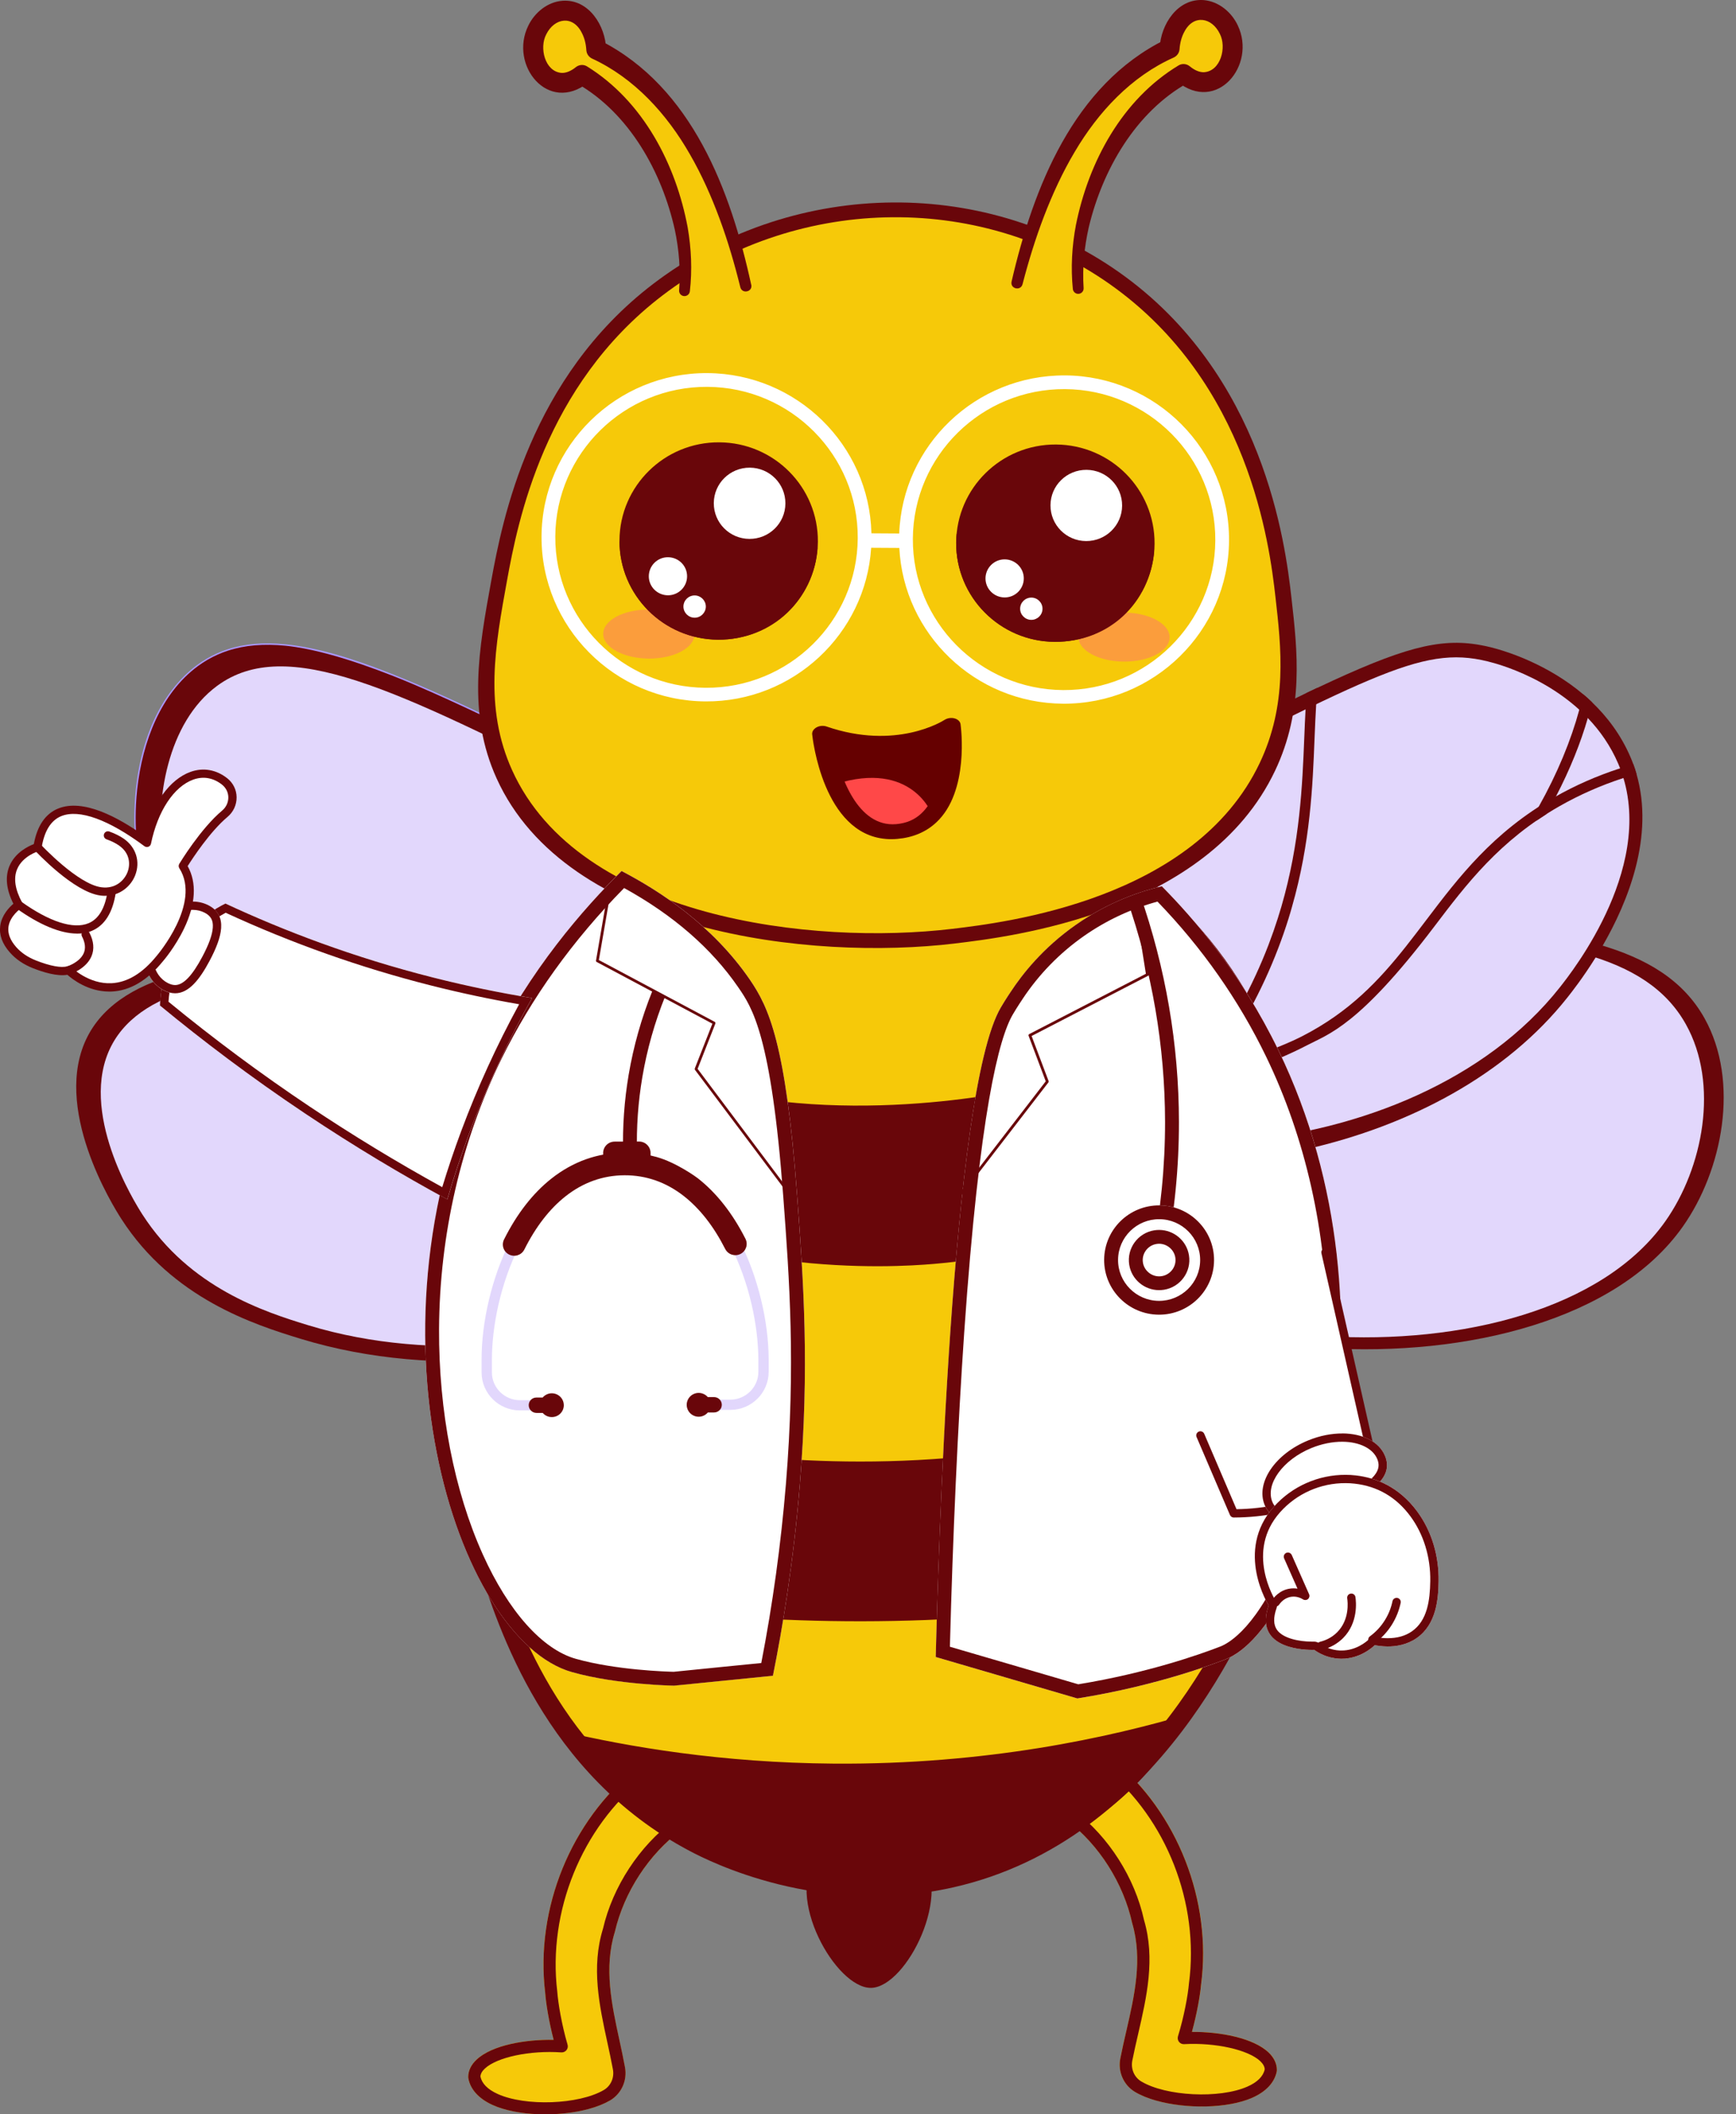 <svg width="69" height="84" viewBox="0 0 69 84" fill="none" xmlns="http://www.w3.org/2000/svg">
<rect x="0" y="0" width="69" height="84" fill="#808080" stroke="none"/>
<g clip-path="url(#clip0_480_7614)">
<path d="M27.716 71.664C27.674 72.08 27.453 72.44 27.077 72.706C25.792 73.656 24.804 75.169 24.437 76.752C23.995 78.181 24.311 79.638 24.615 81.046C24.694 81.401 24.773 81.77 24.839 82.131C24.935 82.655 24.697 83.184 24.246 83.447C24.008 83.585 23.717 83.7 23.396 83.785C22.195 84.111 20.549 84.07 19.572 83.624C19.024 83.374 18.693 83.007 18.614 82.562C18.612 82.548 18.61 82.533 18.61 82.52C18.61 82.266 18.724 82.027 18.943 81.823C19.567 81.243 20.902 81.017 22.006 81.04C21.815 80.311 21.699 79.579 21.668 79.166C21.268 75.829 22.694 72.326 25.301 70.249C25.305 70.247 25.307 70.245 25.312 70.241C26.116 69.669 26.981 69.992 27.42 70.603C27.649 70.922 27.755 71.299 27.719 71.661L27.716 71.664Z" fill="#F6C909"/>
<path d="M23.396 83.788C22.195 84.112 20.549 84.072 19.572 83.625C19.025 83.374 18.693 83.007 18.614 82.562C18.612 82.549 18.61 82.535 18.61 82.521C18.61 82.269 18.725 82.028 18.944 81.825C19.568 81.243 20.902 81.02 22.006 81.041C21.815 80.312 21.699 79.582 21.669 79.166C21.269 75.829 22.694 72.326 25.301 70.251C25.305 70.249 25.308 70.246 25.312 70.243C26.116 69.672 26.981 69.994 27.42 70.606C27.649 70.925 27.755 71.302 27.718 71.664C27.675 72.079 27.454 72.44 27.078 72.706C25.794 73.656 24.805 75.168 24.438 76.751C23.996 78.18 24.312 79.637 24.618 81.045C24.695 81.401 24.775 81.769 24.841 82.13C24.938 82.654 24.699 83.183 24.248 83.448C24.011 83.585 23.721 83.7 23.399 83.787L23.396 83.788ZM19.095 82.5C19.154 82.777 19.382 83.009 19.774 83.188C20.876 83.692 23.008 83.615 24 83.034C24.277 82.871 24.422 82.545 24.362 82.218C24.297 81.864 24.217 81.499 24.141 81.148C23.822 79.679 23.492 78.16 23.967 76.626C24.355 74.952 25.412 73.336 26.79 72.317C27.368 71.907 27.322 71.304 27.022 70.887C26.724 70.471 26.166 70.231 25.596 70.633C23.12 72.608 21.768 75.938 22.149 79.123C22.184 79.586 22.325 80.435 22.558 81.231C22.581 81.307 22.565 81.389 22.515 81.45C22.465 81.512 22.389 81.544 22.31 81.539C21.063 81.453 19.757 81.729 19.274 82.179C19.159 82.285 19.1 82.391 19.095 82.503V82.5Z" fill="#69060A"/>
<path d="M41.787 71.274C41.825 71.69 42.041 72.052 42.413 72.325C43.686 73.291 44.655 74.817 45.001 76.404C45.424 77.838 45.089 79.292 44.767 80.696C44.685 81.049 44.6 81.417 44.529 81.778C44.425 82.301 44.657 82.834 45.104 83.102C45.34 83.244 45.629 83.361 45.95 83.451C47.148 83.791 48.792 83.773 49.776 83.338C50.326 83.096 50.662 82.732 50.747 82.289C50.75 82.275 50.751 82.26 50.752 82.247C50.756 81.995 50.645 81.752 50.429 81.546C49.812 80.958 48.48 80.715 47.376 80.724C47.576 79.998 47.702 79.269 47.74 78.854C48.182 75.522 46.802 72.002 44.223 69.892C44.219 69.889 44.216 69.887 44.211 69.883C43.415 69.302 42.547 69.612 42.099 70.218C41.866 70.535 41.756 70.909 41.788 71.273L41.787 71.274Z" fill="#F6C909"/>
<path d="M45.95 83.453C47.148 83.793 48.794 83.773 49.775 83.34C50.326 83.096 50.662 82.732 50.747 82.289C50.749 82.275 50.751 82.262 50.751 82.248C50.754 81.996 50.642 81.754 50.427 81.548C49.81 80.959 48.479 80.718 47.375 80.725C47.575 79.999 47.701 79.27 47.737 78.855C48.179 75.525 46.8 72.003 44.221 69.894C44.218 69.892 44.214 69.888 44.21 69.887C43.413 69.306 42.544 69.616 42.098 70.222C41.866 70.538 41.755 70.913 41.787 71.277C41.825 71.693 42.041 72.055 42.413 72.327C43.685 73.293 44.653 74.818 45.001 76.405C45.424 77.841 45.089 79.293 44.766 80.697C44.683 81.052 44.6 81.418 44.529 81.78C44.425 82.303 44.657 82.834 45.105 83.105C45.34 83.246 45.629 83.363 45.95 83.454V83.453ZM50.267 82.219C50.205 82.496 49.974 82.725 49.579 82.899C48.471 83.388 46.341 83.284 45.356 82.69C45.082 82.525 44.941 82.195 45.004 81.869C45.074 81.515 45.158 81.153 45.239 80.801C45.576 79.337 45.926 77.822 45.471 76.282C45.105 74.603 44.069 72.973 42.704 71.937C42.132 71.52 42.184 70.918 42.49 70.503C42.794 70.091 43.355 69.858 43.92 70.267C46.369 72.272 47.679 75.62 47.257 78.799C47.217 79.263 47.064 80.11 46.82 80.902C46.798 80.978 46.813 81.058 46.861 81.12C46.91 81.183 46.986 81.217 47.065 81.212C48.313 81.143 49.615 81.435 50.094 81.89C50.206 81.998 50.264 82.105 50.269 82.216L50.267 82.219Z" fill="#69060A"/>
<path d="M41.944 38.793C45.14 35.3 50.366 35.831 56.661 36.47C61.965 37.009 66.052 37.423 67.748 40.453C69.156 42.971 68.468 46.492 66.883 48.735C61.642 56.151 43.046 54.585 39.961 47.498C38.722 44.652 39.991 40.929 41.946 38.792L41.944 38.793Z" fill="#69060A"/>
<path d="M42.593 39.118C45.616 35.814 50.561 36.317 56.516 36.922C61.534 37.431 65.401 37.824 67.006 40.691C68.34 43.072 67.688 46.404 66.189 48.524C61.229 55.54 43.636 54.057 40.715 47.354C39.543 44.662 40.744 41.139 42.593 39.118Z" fill="#E2D7FC"/>
<path d="M63.701 37.57C63.607 37.733 63.514 37.889 63.422 38.037C62.915 38.85 62.465 39.419 62.312 39.613C57.399 45.838 46.921 47.599 40.256 45.291C39.987 45.198 39.724 45.098 39.468 44.992C37.962 44.367 36.693 43.512 35.785 42.437C35.42 42.004 34.084 40.419 34.306 38.514C34.592 36.059 37.263 34.827 43.609 31.668C46.464 30.246 48.705 29.111 50.51 28.223C50.66 28.149 50.806 28.076 50.948 28.007C51.294 27.838 51.622 27.678 51.935 27.527C52.081 27.459 52.224 27.391 52.364 27.325C55.693 25.755 57.204 25.328 58.836 25.627C58.971 25.65 59.107 25.68 59.246 25.714C59.332 25.735 59.42 25.759 59.507 25.784C59.937 25.908 61.513 26.392 62.92 27.578C63.04 27.678 63.16 27.784 63.275 27.897C63.878 28.474 64.424 29.19 64.805 30.077C64.846 30.172 64.885 30.269 64.92 30.366C64.967 30.494 65.01 30.623 65.046 30.752C65.758 33.228 64.711 35.82 63.702 37.57H63.701Z" fill="#69060A"/>
<path d="M35.914 38.201C36.181 35.913 38.67 34.767 44.581 31.824C54.922 26.675 56.609 25.553 59.387 26.345C59.997 26.519 63.093 27.478 64.32 30.343C65.981 34.216 62.468 38.629 61.999 39.225C56.151 46.634 41.843 47.254 37.292 41.854C36.952 41.451 35.707 39.974 35.914 38.201Z" fill="#E2D7FC"/>
<path d="M34.709 45.399C30.331 42.348 28.141 40.823 23.634 39.804C20.521 39.1 6.22 35.867 3.483 41.171C2.031 43.987 4.501 47.928 4.826 48.431C6.858 51.586 10.09 52.622 11.972 53.196C22.879 56.517 36.257 49.758 35.86 46.673C35.797 46.19 35.409 45.887 34.711 45.401L34.709 45.399Z" fill="#69060A"/>
<path d="M33.253 45.456C29.21 42.64 27.189 41.232 23.027 40.292C20.153 39.642 6.949 36.658 4.424 41.553C3.082 44.154 5.364 47.791 5.663 48.254C7.539 51.166 10.524 52.124 12.26 52.653C22.328 55.72 34.679 49.48 34.313 46.633C34.256 46.187 33.898 45.906 33.252 45.456H33.253Z" fill="#E2D7FC"/>
<path d="M24.221 44.936C22.776 44.928 21.302 44.816 19.864 44.6C16.576 44.104 11.964 42.84 8.664 39.633C8.509 39.483 8.357 39.331 8.209 39.179C8.006 38.969 7.826 38.772 7.658 38.577C6.441 37.155 5.695 35.595 5.443 33.941C5.348 33.32 5.317 32.634 5.352 31.956C5.362 31.753 5.378 31.547 5.4 31.343C5.726 28.378 7.061 26.987 7.83 26.422C8.083 26.236 8.352 26.081 8.626 25.958C8.768 25.894 8.901 25.843 9.035 25.8C9.712 25.576 10.471 25.511 11.353 25.598C11.489 25.611 11.629 25.629 11.766 25.65C13.465 25.901 15.611 26.68 18.941 28.256C19.059 28.312 19.177 28.368 19.297 28.425L19.389 28.469C20.79 29.139 22.351 29.922 24.003 30.75L24.294 30.896C29.279 33.396 33.584 35.556 35.029 39.743C35.269 40.437 35.314 40.853 35.195 41.278C34.933 42.218 33.901 43.061 32.21 43.714C31.897 43.836 31.551 43.954 31.178 44.065C29.185 44.656 26.747 44.951 24.221 44.935V44.936ZM10.672 25.671C10.083 25.667 9.554 25.744 9.067 25.904C8.937 25.945 8.807 25.996 8.67 26.057C8.403 26.176 8.142 26.328 7.895 26.509C7.141 27.063 5.831 28.43 5.51 31.353C5.488 31.555 5.472 31.758 5.462 31.958C5.427 32.63 5.458 33.309 5.551 33.923C5.801 35.556 6.538 37.097 7.742 38.504C7.907 38.697 8.086 38.892 8.288 39.101C8.434 39.252 8.586 39.404 8.74 39.553C10.55 41.313 13.952 43.596 19.881 44.489C23.816 45.082 28.027 44.884 31.146 43.959C31.515 43.85 31.858 43.732 32.169 43.611C33.826 42.971 34.835 42.153 35.088 41.248C35.2 40.848 35.155 40.45 34.924 39.778C33.494 35.633 29.208 33.483 24.244 30.993L23.953 30.847C22.301 30.018 20.741 29.237 19.341 28.567L19.25 28.523C19.13 28.466 19.011 28.41 18.894 28.354C15.573 26.784 13.436 26.006 11.75 25.758C11.614 25.737 11.476 25.719 11.342 25.707C11.111 25.684 10.887 25.672 10.673 25.671H10.672Z" fill="#AA97FF"/>
<path d="M35.141 41.264C34.875 42.219 33.795 43.044 32.189 43.663C31.867 43.789 31.523 43.906 31.162 44.012C25.276 45.757 14.429 45.16 8.701 39.593C8.568 39.464 8.415 39.312 8.248 39.141C8.077 38.964 7.891 38.764 7.7 38.541C6.817 37.509 5.81 35.983 5.497 33.933C5.403 33.324 5.369 32.652 5.405 31.958C5.415 31.757 5.432 31.553 5.454 31.35C5.66 29.471 6.392 27.548 7.861 26.467C8.111 26.283 8.373 26.13 8.646 26.009C8.777 25.95 8.911 25.898 9.049 25.853C9.732 25.629 10.492 25.569 11.344 25.653C11.478 25.667 11.616 25.683 11.755 25.706C13.441 25.964 15.479 26.782 16.46 27.197C17.461 27.622 18.568 28.143 18.915 28.307C18.915 28.307 19.133 28.409 19.362 28.52C20.843 29.229 22.471 30.046 24.267 30.946C29.457 33.55 33.572 35.696 34.974 39.762C35.199 40.414 35.261 40.83 35.139 41.264H35.141Z" fill="#69060A"/>
<path d="M33.327 39.358C32.048 35.655 28.302 33.7 23.574 31.328C15.729 27.394 11.39 25.218 8.629 27.249C6.648 28.707 6.14 31.846 6.476 34.049C6.883 36.714 8.575 38.408 9.395 39.204C16.53 46.141 32.395 44.606 33.475 40.727C33.585 40.33 33.53 39.952 33.325 39.358H33.327Z" fill="#E2D7FC"/>
<path d="M27.359 33.328C17.055 38.546 16.2 53.348 18.993 62.124C19.806 64.679 21.654 70.49 27.407 73.534C28.182 73.945 32.579 76.183 37.893 74.982C46.158 73.114 49.654 64.501 50.475 62.479C54.053 53.663 53.565 39.337 43.87 33.741C38.893 30.868 32.358 30.797 27.359 33.329V33.328Z" fill="#69060A"/>
<path d="M27.672 34.141C17.785 39.148 16.964 53.351 19.645 61.772C20.425 64.223 22.199 69.799 27.719 72.719C28.463 73.113 32.682 75.261 37.781 74.109C45.711 72.316 49.066 64.053 49.854 62.112C53.287 53.653 52.819 39.906 43.517 34.536C38.741 31.779 32.47 31.711 27.674 34.14L27.672 34.141Z" fill="#F6C909"/>
<path d="M37.955 37.483C40.163 37.218 47.99 36.282 50.679 30.621C51.835 28.188 51.571 25.873 51.33 23.746C51.088 21.611 50.249 14.882 44.477 10.814C38.983 6.94 31.37 7.16 25.964 11.277C21.06 15.014 19.965 20.664 19.526 23.07C19.033 25.777 18.566 28.336 19.738 30.924C22.522 37.071 32.193 38.173 37.955 37.484V37.483Z" fill="#69060A"/>
<path d="M37.85 36.902C39.971 36.648 47.487 35.749 50.07 30.313C51.179 27.977 50.927 25.754 50.694 23.71C50.462 21.661 49.655 15.197 44.114 11.291C38.837 7.571 31.526 7.782 26.335 11.735C21.624 15.323 20.574 20.749 20.153 23.061C19.68 25.66 19.231 28.117 20.356 30.602C23.03 36.506 32.316 37.564 37.85 36.902Z" fill="#F6C909"/>
<path opacity="0.5" d="M27.603 25.203C27.599 25.74 26.785 26.172 25.782 26.165C24.779 26.157 23.971 25.717 23.975 25.179C23.978 24.641 24.793 24.209 25.796 24.216C26.799 24.224 27.607 24.665 27.603 25.203Z" fill="#FF7271"/>
<path opacity="0.5" d="M42.861 25.299C42.857 25.837 43.667 26.279 44.668 26.285C45.67 26.292 46.486 25.861 46.489 25.323C46.493 24.785 45.684 24.343 44.682 24.337C43.68 24.331 42.865 24.762 42.861 25.299Z" fill="#FF7271"/>
<path d="M32.508 21.519C32.522 19.354 30.768 17.587 28.59 17.573C26.413 17.559 24.636 19.303 24.622 21.468C24.608 23.633 26.362 25.4 28.539 25.414C30.717 25.428 32.494 23.684 32.508 21.519Z" fill="#69060A"/>
<g style="mix-blend-mode:overlay">
<path d="M30.572 22.607C29.604 22.973 28.652 22.919 27.718 22.485C26.582 21.959 25.686 20.938 24.624 21.513C24.634 23.658 26.378 25.4 28.54 25.413C30.701 25.427 32.354 23.812 32.494 21.761C31.849 22.058 31.209 22.366 30.572 22.608V22.607Z" fill="#69060A"/>
</g>
<path d="M31.217 20.004C31.212 20.785 30.572 21.415 29.785 21.41C28.998 21.405 28.366 20.768 28.371 19.986C28.376 19.203 29.017 18.575 29.803 18.58C30.59 18.585 31.222 19.222 31.217 20.004Z" fill="white"/>
<path d="M27.309 22.899C27.307 23.317 26.963 23.654 26.544 23.65C26.124 23.646 25.784 23.306 25.788 22.889C25.792 22.472 26.134 22.134 26.554 22.138C26.973 22.142 27.313 22.482 27.309 22.899Z" fill="white"/>
<path d="M27.164 24.096C27.166 23.851 27.367 23.655 27.612 23.656C27.856 23.658 28.055 23.858 28.054 24.101C28.052 24.344 27.851 24.542 27.607 24.541C27.362 24.539 27.163 24.339 27.164 24.096Z" fill="white"/>
<path d="M45.89 21.605C45.904 19.44 44.151 17.674 41.973 17.66C39.795 17.646 38.019 19.39 38.005 21.555C37.991 23.72 39.745 25.486 41.922 25.5C44.1 25.514 45.876 23.77 45.89 21.605Z" fill="#69060A"/>
<g style="mix-blend-mode:overlay">
<path d="M43.271 23.245C41.225 23.694 39.864 22.335 38.273 21.353C38.19 21.302 38.106 21.255 38.024 21.21C38.013 21.323 38.005 21.439 38.004 21.554C37.99 23.718 39.744 25.486 41.921 25.499C44.098 25.513 45.701 23.93 45.871 21.908C44.999 22.366 44.266 23.028 43.27 23.245H43.271Z" fill="#69060A"/>
</g>
<path d="M44.6 20.09C44.595 20.871 43.954 21.501 43.167 21.496C42.38 21.491 41.748 20.854 41.753 20.071C41.758 19.289 42.399 18.661 43.186 18.666C43.973 18.671 44.605 19.308 44.6 20.09Z" fill="white"/>
<path d="M40.692 22.985C40.689 23.403 40.346 23.74 39.926 23.736C39.507 23.732 39.167 23.392 39.17 22.975C39.174 22.558 39.517 22.22 39.936 22.223C40.356 22.227 40.696 22.567 40.692 22.985Z" fill="white"/>
<path d="M40.547 24.182C40.548 23.937 40.749 23.741 40.994 23.742C41.239 23.743 41.437 23.943 41.436 24.187C41.435 24.43 41.234 24.628 40.989 24.626C40.744 24.625 40.546 24.425 40.547 24.182Z" fill="white"/>
<path d="M37.79 28.819C37.79 28.819 35.716 30.18 32.673 29.133C32.673 29.133 33.099 33.255 35.645 33.035C38.351 32.801 37.79 28.819 37.79 28.819Z" fill="#650000"/>
<path d="M37.05 32.362C37.05 32.362 36.261 30.183 33.198 31.153C33.198 31.153 34.404 34.298 37.05 32.362Z" fill="#FF4848"/>
<path d="M35.209 33.33C32.72 33.125 32.299 29.344 32.281 29.174C32.27 29.067 32.338 28.962 32.455 28.897C32.574 28.832 32.725 28.82 32.851 28.863C35.614 29.815 37.466 28.65 37.543 28.6C37.656 28.528 37.808 28.505 37.939 28.541C38.072 28.577 38.163 28.665 38.178 28.77C38.193 28.878 38.537 31.445 37.212 32.676C36.804 33.056 36.282 33.276 35.663 33.329C35.505 33.343 35.352 33.343 35.208 33.331L35.209 33.33ZM33.138 29.597C33.373 30.837 34.086 32.874 35.622 32.742C36.024 32.707 36.349 32.569 36.616 32.321C37.422 31.573 37.472 30.099 37.437 29.341C36.644 29.676 35.114 30.1 33.138 29.597Z" fill="#650000"/>
<path d="M27.204 11.553C27.544 8.104 25.543 4.325 23.132 2.973C22.326 3.622 21.503 3.19 21.257 2.352C21.04 1.609 21.376 0.832 21.999 0.528C22.813 0.13 23.632 0.847 23.696 1.968C26.537 3.342 28.52 6.472 29.64 11.36C28.746 11.888 27.959 11.811 27.204 11.553Z" fill="#F6C909"/>
<path d="M29.858 11.312C29.045 7.579 27.502 3.461 23.869 1.617L24.09 1.948C24.066 1.039 23.413 -0.04 22.363 0.03C21.759 0.073 21.247 0.503 20.998 1.02C20.225 2.592 21.791 4.541 23.38 3.28L22.938 3.317C25.019 4.508 26.309 6.836 26.821 9.126C26.988 9.916 27.055 10.729 26.992 11.534C26.983 11.652 27.071 11.754 27.189 11.764C27.304 11.772 27.405 11.689 27.419 11.575C27.517 10.728 27.477 9.869 27.332 9.03C26.861 6.523 25.563 4.017 23.326 2.634C23.182 2.548 23.007 2.571 22.884 2.671C22.7 2.82 22.498 2.906 22.321 2.897C21.652 2.845 21.428 1.89 21.712 1.364C22.035 0.713 22.763 0.592 23.12 1.295C23.23 1.5 23.29 1.744 23.305 1.993C23.314 2.137 23.399 2.259 23.52 2.321C25.21 3.098 26.508 4.531 27.423 6.133C27.891 6.944 28.276 7.807 28.603 8.694C28.932 9.581 29.198 10.492 29.426 11.414C29.496 11.687 29.918 11.602 29.862 11.314L29.858 11.312Z" fill="#69060A"/>
<path d="M42.856 11.466C42.561 8.013 44.61 4.259 47.04 2.939C47.837 3.599 48.666 3.178 48.922 2.342C49.148 1.602 48.822 0.821 48.204 0.509C47.395 0.102 46.566 0.808 46.489 1.927C43.63 3.265 41.608 6.369 40.424 11.242C41.312 11.781 42.099 11.715 42.857 11.466H42.856Z" fill="#F6C909"/>
<path d="M40.206 11.19C41.068 7.468 42.664 3.37 46.321 1.572L46.095 1.9C46.131 0.991 46.798 -0.078 47.846 0.004C48.449 0.056 48.956 0.492 49.198 1.011C49.951 2.593 48.36 4.521 46.788 3.24L47.23 3.282C45.133 4.446 43.814 6.758 43.272 9.042C43.095 9.829 43.017 10.641 43.07 11.447C43.077 11.565 42.987 11.666 42.87 11.674C42.755 11.682 42.654 11.596 42.642 11.483C42.556 10.635 42.606 9.776 42.764 8.94C43.266 6.439 44.596 3.95 46.852 2.594C46.998 2.51 47.172 2.536 47.294 2.638C47.477 2.789 47.677 2.876 47.854 2.87C48.524 2.826 48.761 1.874 48.484 1.344C48.169 0.689 47.442 0.56 47.076 1.258C46.964 1.46 46.9 1.704 46.883 1.953C46.873 2.097 46.785 2.218 46.664 2.279C44.964 3.034 43.648 4.451 42.712 6.04C42.234 6.845 41.838 7.704 41.498 8.586C41.159 9.468 40.88 10.377 40.641 11.296C40.567 11.568 40.147 11.478 40.206 11.19Z" fill="#69060A"/>
<path d="M20.732 40.469C21.257 40.729 22.015 41.089 22.947 41.479C25.154 42.404 27.107 42.987 28.151 43.247C34.419 44.812 41.039 43.177 41.039 43.177C43 42.692 45.892 41.746 49.032 39.782C49.488 40.25 50.145 41.042 50.637 42.181C51.175 43.429 51.276 44.544 51.286 45.218C49.851 46.142 47.867 47.26 45.373 48.221C43.92 48.78 41.029 49.877 37.135 50.212C35.396 50.361 28.325 50.805 21.182 46.887C20.263 46.383 19.528 45.909 19.03 45.57C19.597 43.87 20.165 42.171 20.732 40.471V40.469Z" fill="#69060A"/>
<path d="M17.878 55.442C21.282 56.545 24.329 57.149 26.817 57.493C30.026 57.938 36.185 58.733 43.72 56.988C47.265 56.167 50.081 55.022 51.996 54.126C52.028 55.885 51.762 57.214 51.508 58.112C51.358 58.641 51.119 59.333 50.642 60.715C50.372 61.496 50.144 62.139 49.986 62.577C46.351 63.431 41.902 64.166 36.805 64.361C29.893 64.625 23.988 63.812 19.503 62.843C19.115 61.704 18.874 60.752 18.724 60.076C18.664 59.804 18.592 59.46 18.277 57.695C18.111 56.763 17.975 55.988 17.88 55.442H17.878Z" fill="#69060A"/>
<path d="M22.296 68.77C24.981 69.404 28.689 70.033 33.136 70.067C39.233 70.113 44.118 69.019 47.197 68.111C46.724 69 45.871 70.34 44.419 71.566C42.511 73.175 40.597 73.723 39.327 74.072C37.827 74.483 32.686 75.893 27.448 73.19C24.985 71.918 23.334 70.169 22.296 68.77Z" fill="#69060A"/>
<path d="M42.334 14.915C38.787 14.893 35.868 17.692 35.741 21.195L34.636 21.188C34.553 17.683 31.672 14.847 28.122 14.823C24.508 14.8 21.547 17.707 21.524 21.303C21.502 24.9 24.424 27.844 28.039 27.866C31.527 27.889 34.408 25.183 34.626 21.762L35.745 21.769C35.918 25.193 38.762 27.935 42.25 27.957C45.866 27.98 48.827 25.073 48.85 21.477C48.872 17.881 45.95 14.937 42.334 14.914V14.915ZM28.043 27.325C24.729 27.304 22.05 24.604 22.071 21.308C22.093 18.012 24.806 15.348 28.12 15.369C31.435 15.39 34.114 18.09 34.092 21.385C34.071 24.681 31.357 27.346 28.043 27.325ZM42.254 27.416C38.941 27.394 36.262 24.695 36.283 21.399C36.304 18.103 39.018 15.438 42.332 15.459C45.646 15.48 48.325 18.18 48.304 21.476C48.283 24.772 45.569 27.437 42.254 27.416Z" fill="white"/>
<path d="M24.396 60.94C24.776 60.94 25.084 60.633 25.084 60.255C25.084 59.877 24.776 59.571 24.396 59.571C24.015 59.571 23.707 59.877 23.707 60.255C23.707 60.633 24.015 60.94 24.396 60.94Z" fill="#69060A"/>
<path d="M32.487 73.716C31.152 75.327 33.221 79.005 34.626 78.976C36.037 78.946 37.94 75.15 36.54 73.612C35.622 72.604 33.365 72.659 32.489 73.716H32.487Z" fill="#69060A"/>
<path d="M65.045 30.752C64.871 30.802 64.699 30.854 64.528 30.909C63.63 31.201 62.777 31.577 61.976 32.034C59.602 33.39 58.283 35.13 57.007 36.812C54.012 40.759 52.806 41.08 51.951 41.527C50.587 42.24 48.465 42.998 48.312 42.716C48.273 42.645 48.364 42.518 48.455 42.418C49.363 42.148 50.097 41.879 50.631 41.665C51.265 41.413 51.59 41.253 51.762 41.165C52.234 40.923 52.662 40.662 53.055 40.386C54.606 39.297 55.619 37.962 56.678 36.566C57.98 34.85 59.325 33.078 61.771 31.68C62.596 31.208 63.471 30.823 64.395 30.524C64.568 30.467 64.741 30.413 64.919 30.363C64.966 30.491 65.009 30.621 65.045 30.75V30.752Z" fill="#69060A"/>
<path d="M51.936 27.527C52.082 27.459 52.226 27.391 52.366 27.325C52.346 27.537 52.328 27.756 52.314 27.98C52.287 28.407 52.269 28.86 52.249 29.335C52.175 31.217 52.083 33.477 51.351 36.031C51.309 36.184 51.263 36.339 51.214 36.496C51.092 36.888 50.953 37.287 50.798 37.691C50.161 39.351 49.298 40.935 48.235 42.402L47.902 42.163C48.946 40.725 49.79 39.172 50.416 37.546C50.553 37.187 50.677 36.833 50.788 36.484C50.838 36.327 50.886 36.173 50.931 36.017C51.672 33.468 51.764 31.201 51.84 29.319C51.856 28.928 51.871 28.549 51.892 28.184C51.904 27.961 51.918 27.741 51.935 27.529L51.936 27.527Z" fill="#69060A"/>
<path d="M63.275 27.897C63.226 28.103 63.171 28.312 63.11 28.526C62.825 29.518 62.401 30.571 61.845 31.641C61.845 31.641 61.815 31.697 61.46 32.347C61.333 32.431 61.206 32.516 61.077 32.6L60.9 32.496C60.987 32.349 61.071 32.204 61.154 32.057C61.9 30.732 62.443 29.411 62.772 28.195C62.828 27.987 62.878 27.782 62.92 27.579C63.04 27.679 63.16 27.785 63.275 27.898V27.897Z" fill="#69060A"/>
<path d="M24.705 34.602C23.207 36.085 21.066 38.505 19.433 41.833C14.122 52.663 18.106 65.131 22.741 66.431C24.542 66.936 26.797 66.966 26.797 66.966C28.105 66.836 29.414 66.704 30.721 66.574C31.104 64.668 31.535 62.086 31.788 59.01C32.175 54.312 31.942 50.971 31.682 47.486C31.231 41.431 30.555 40.014 29.799 38.912C28.303 36.738 26.215 35.391 24.706 34.603L24.705 34.602Z" fill="white"/>
<path d="M24.806 35.28C26.757 36.354 28.281 37.679 29.341 39.222C29.896 40.028 30.655 41.133 31.131 47.527C31.376 50.814 31.628 54.214 31.237 58.965C31.041 61.341 30.713 63.729 30.258 66.07L28.631 66.232L26.775 66.419C26.506 66.412 24.489 66.353 22.891 65.904C21.558 65.531 20.208 64.018 19.189 61.754C18.053 59.235 17.436 56.057 17.451 52.807C17.469 49.057 18.326 45.346 19.929 42.075C21.121 39.645 22.761 37.361 24.806 35.281M24.705 34.605C23.207 36.087 21.066 38.508 19.433 41.836C14.122 52.666 18.106 65.133 22.741 66.433C24.542 66.939 26.797 66.969 26.797 66.969C28.105 66.838 29.414 66.707 30.721 66.576C31.104 64.67 31.535 62.088 31.788 59.013C32.175 54.315 31.942 50.974 31.682 47.488C31.231 41.433 30.555 40.016 29.799 38.914C28.303 36.739 26.215 35.392 24.706 34.605H24.705Z" fill="#69060A"/>
<path d="M46.18 35.211C47.425 36.467 49.317 38.634 50.82 41.736C55.953 52.339 52.061 64.645 48.699 65.928C48.494 66.006 46.117 66.953 42.824 67.477H42.823C40.947 66.928 39.07 66.379 37.194 65.83C37.28 62.383 37.795 43.401 39.78 40.026C39.977 39.693 40.186 39.385 40.186 39.385C40.635 38.709 41.447 37.664 42.762 36.743C44.099 35.806 45.383 35.398 46.181 35.209L46.18 35.211Z" fill="white"/>
<path d="M46.007 35.82C47.786 37.662 49.236 39.731 50.322 41.975C51.891 45.213 52.73 48.946 52.75 52.77C52.767 55.974 52.216 59.143 51.197 61.695C50.02 64.643 48.836 65.287 48.501 65.415L48.469 65.427C47.694 65.727 45.613 66.464 42.857 66.915L40.031 66.088L37.755 65.423C37.872 60.995 38.073 56.578 38.324 52.939C38.931 44.178 39.709 41.232 40.256 40.303C40.439 39.99 40.641 39.696 40.642 39.693C40.643 39.691 40.644 39.69 40.645 39.687C41.295 38.707 42.113 37.868 43.077 37.191C43.971 36.565 44.956 36.105 46.007 35.819M46.18 35.209C45.382 35.398 44.096 35.805 42.76 36.743C41.445 37.664 40.633 38.707 40.185 39.385C40.185 39.385 39.975 39.692 39.779 40.026C37.793 43.401 37.278 62.383 37.192 65.83C39.068 66.379 40.945 66.928 42.821 67.477C42.821 67.477 42.821 67.477 42.822 67.477C46.116 66.953 48.493 66.006 48.697 65.928C52.06 64.646 55.953 52.339 50.818 41.736C49.316 38.634 47.423 36.467 46.178 35.211L46.18 35.209Z" fill="#69060A"/>
<path d="M31.262 47.314C31.246 47.314 31.229 47.307 31.218 47.292L27.623 42.504C27.612 42.489 27.609 42.469 27.615 42.451L28.315 40.669L23.717 38.219C23.696 38.208 23.685 38.184 23.689 38.162L24.118 35.669C24.123 35.639 24.152 35.618 24.182 35.624C24.212 35.629 24.232 35.657 24.227 35.687L23.803 38.142L28.408 40.597C28.433 40.611 28.443 40.64 28.433 40.666L27.728 42.465L31.305 47.229C31.323 47.254 31.318 47.287 31.293 47.306C31.283 47.313 31.272 47.317 31.26 47.317L31.262 47.314Z" fill="#69060A"/>
<path d="M37.97 47.765C37.959 47.765 37.947 47.761 37.937 47.754C37.913 47.735 37.908 47.702 37.927 47.677L41.565 42.959L40.883 41.151C40.873 41.125 40.884 41.097 40.909 41.083L45.545 38.688L45.154 36.227C45.149 36.198 45.17 36.169 45.2 36.165C45.23 36.16 45.259 36.181 45.263 36.211L45.66 38.71C45.664 38.733 45.653 38.756 45.631 38.767L41.003 41.159L41.678 42.949C41.685 42.967 41.682 42.987 41.671 43.002L38.014 47.744C38.003 47.758 37.986 47.765 37.97 47.765Z" fill="#69060A"/>
<path d="M25.859 46.063L23.974 46.069L23.973 45.81C23.972 45.56 24.176 45.355 24.429 45.355L25.399 45.352C25.651 45.351 25.857 45.554 25.857 45.805L25.858 46.063L25.859 46.063Z" fill="#69060A"/>
<path d="M29.411 49.327C30.122 50.728 30.548 52.479 30.552 54.013V54.495C30.555 55.33 29.873 56.011 29.033 56.013H28.376V55.607H29.033C29.647 55.603 30.146 55.105 30.143 54.495V54.013C30.139 53.321 30.046 52.556 29.868 51.798C29.679 50.988 29.394 50.197 29.045 49.51L29.411 49.326V49.327Z" fill="#E2D7FC"/>
<path d="M20.256 49.352L20.624 49.533C20.279 50.221 19.999 51.015 19.813 51.827C19.64 52.585 19.55 53.351 19.551 54.042V54.524C19.553 55.135 20.055 55.631 20.669 55.628H21.326V56.034H20.669C19.828 56.038 19.144 55.36 19.141 54.526V54.044C19.136 52.51 19.552 50.757 20.255 49.352H20.256Z" fill="#E2D7FC"/>
<path d="M24.824 45.796C25.146 45.796 25.403 45.828 25.505 45.842C25.505 45.842 25.807 45.885 26.1 45.967C26.887 46.188 27.69 46.774 27.736 46.811C28.477 47.391 29.115 48.201 29.63 49.217C29.742 49.438 29.652 49.707 29.43 49.819C29.208 49.931 28.937 49.841 28.824 49.62C28.368 48.722 27.815 48.015 27.178 47.517C26.476 46.968 25.684 46.69 24.825 46.692C23.966 46.695 23.175 46.977 22.476 47.529C21.841 48.031 21.292 48.742 20.841 49.642C20.73 49.864 20.46 49.953 20.236 49.843C20.013 49.732 19.923 49.464 20.034 49.242C20.544 48.223 21.176 47.411 21.914 46.826C22.776 46.145 23.755 45.797 24.821 45.794L24.824 45.796Z" fill="#69060A"/>
<path d="M27.294 55.813C27.294 55.553 27.505 55.34 27.769 55.339C27.914 55.339 28.045 55.403 28.132 55.505H28.381C28.551 55.505 28.688 55.641 28.689 55.809C28.689 55.894 28.656 55.971 28.599 56.026C28.544 56.081 28.467 56.115 28.382 56.116H28.134C28.046 56.219 27.916 56.285 27.771 56.285C27.509 56.285 27.296 56.075 27.294 55.813Z" fill="#69060A"/>
<path d="M22.409 55.826C22.409 55.565 22.195 55.354 21.931 55.354C21.787 55.354 21.657 55.42 21.569 55.522H21.321C21.151 55.522 21.013 55.659 21.015 55.828C21.015 55.913 21.05 55.988 21.106 56.044C21.162 56.099 21.238 56.134 21.323 56.134H21.572C21.659 56.236 21.789 56.3 21.935 56.299C22.197 56.299 22.41 56.087 22.41 55.825L22.409 55.826Z" fill="#69060A"/>
<path d="M24.768 45.808C24.739 44.771 24.813 43.727 24.986 42.705C25.179 41.566 25.496 40.443 25.929 39.37L26.441 39.575C26.023 40.612 25.716 41.696 25.53 42.797C25.362 43.784 25.292 44.794 25.319 45.794L24.768 45.809V45.808Z" fill="#69060A"/>
<path d="M46.33 49.943L45.789 49.837C46.135 48.103 46.308 46.332 46.307 44.574C46.303 41.567 45.791 38.582 44.786 35.702L45.307 35.522C46.333 38.46 46.855 41.505 46.859 44.574C46.861 46.368 46.683 48.175 46.331 49.943H46.33Z" fill="#69060A"/>
<path d="M46.071 52.231C47.277 52.231 48.254 51.259 48.254 50.06C48.254 48.861 47.277 47.889 46.071 47.889C44.865 47.889 43.888 48.861 43.888 50.06C43.888 51.259 44.865 52.231 46.071 52.231Z" fill="white"/>
<path d="M46.081 48.437C46.981 48.443 47.708 49.176 47.702 50.07C47.696 50.964 46.959 51.688 46.06 51.682C45.16 51.676 44.432 50.943 44.439 50.049C44.445 49.155 45.182 48.431 46.081 48.437ZM46.085 47.888C44.878 47.881 43.895 48.847 43.886 50.045C43.878 51.243 44.851 52.222 46.056 52.231C47.261 52.239 48.245 51.272 48.254 50.074C48.263 48.875 47.29 47.897 46.085 47.888Z" fill="#69060A"/>
<path d="M46.071 51.256C46.735 51.256 47.274 50.721 47.274 50.06C47.274 49.4 46.735 48.864 46.071 48.864C45.407 48.864 44.868 49.4 44.868 50.06C44.868 50.721 45.407 51.256 46.071 51.256Z" fill="white"/>
<path d="M46.076 49.413C46.389 49.416 46.664 49.649 46.714 49.957C46.772 50.31 46.529 50.642 46.175 50.7C46.138 50.706 46.102 50.708 46.066 50.708C45.752 50.706 45.478 50.472 45.428 50.164C45.4 49.994 45.441 49.823 45.543 49.682C45.645 49.542 45.795 49.449 45.966 49.422C46.002 49.416 46.038 49.413 46.075 49.413M46.078 48.864C46.012 48.864 45.946 48.869 45.879 48.879C45.224 48.983 44.777 49.599 44.883 50.25C44.978 50.834 45.485 51.252 46.062 51.256C46.128 51.256 46.194 51.251 46.262 51.241C46.916 51.137 47.364 50.521 47.257 49.87C47.163 49.286 46.655 48.868 46.078 48.864Z" fill="#69060A"/>
<path d="M6.361 39.947C6.371 39.523 6.455 38.47 7.183 37.422C7.802 36.53 8.579 36.085 8.964 35.897C11.277 36.974 14.037 38.031 17.219 38.835C18.592 39.182 19.906 39.449 21.15 39.651C20.279 41.201 19.409 43 18.646 45.047C18.311 45.945 18.025 46.815 17.78 47.65C15.999 46.682 14.1 45.555 12.13 44.237C9.971 42.793 8.05 41.339 6.361 39.945V39.947Z" fill="white"/>
<path d="M8.97 36.263C11.599 37.477 14.347 38.449 17.137 39.154C18.287 39.445 19.461 39.695 20.634 39.898C19.748 41.52 18.975 43.211 18.333 44.932C18.06 45.665 17.806 46.414 17.578 47.165C15.782 46.177 14.013 45.101 12.312 43.965C10.381 42.674 8.493 41.273 6.697 39.798C6.729 39.285 6.88 38.434 7.452 37.61C7.929 36.923 8.517 36.506 8.969 36.263M8.961 35.897C8.576 36.086 7.8 36.53 7.18 37.422C6.453 38.47 6.37 39.522 6.358 39.947C8.047 41.34 9.967 42.794 12.127 44.238C14.097 45.555 15.996 46.684 17.777 47.651C18.022 46.816 18.308 45.946 18.643 45.048C19.406 43.002 20.276 41.202 21.147 39.652C19.903 39.45 18.589 39.184 17.217 38.837C14.034 38.032 11.273 36.974 8.961 35.898V35.897Z" fill="#69060A"/>
<path d="M8.295 35.974C9.067 36.38 8.826 37.242 8.33 38.172C7.836 39.102 7.275 39.748 6.502 39.341C5.73 38.935 5.505 37.851 6 36.922C6.494 35.992 7.522 35.568 8.294 35.974H8.295Z" fill="white"/>
<path d="M7.669 36.148C7.837 36.148 7.997 36.188 8.141 36.264C8.383 36.391 8.478 36.568 8.458 36.853C8.438 37.143 8.301 37.523 8.038 38.017C7.636 38.771 7.283 39.137 6.958 39.135C6.866 39.135 6.764 39.105 6.658 39.049C6.373 38.899 6.176 38.619 6.101 38.259C6.021 37.877 6.09 37.456 6.294 37.073C6.595 36.507 7.135 36.143 7.669 36.147M7.671 35.818C7.037 35.814 6.371 36.226 6.001 36.919C5.507 37.849 5.731 38.932 6.503 39.338C6.663 39.423 6.813 39.461 6.957 39.462C7.505 39.466 7.94 38.907 8.332 38.17C8.826 37.239 9.069 36.378 8.297 35.972C8.101 35.869 7.888 35.819 7.672 35.818H7.671Z" fill="#69060A"/>
<path d="M7.268 34.407C7.268 34.407 8.096 33.035 8.937 32.329C9.341 31.991 9.346 31.377 8.934 31.05C7.797 30.149 6.298 31.266 5.841 33.489C3.815 31.982 1.846 31.445 1.491 33.659C1.491 33.659 -0.245 34.149 0.743 35.953C0.743 35.953 -0.392 36.703 0.519 37.736C0.748 37.996 1.045 38.186 1.368 38.312C1.765 38.469 2.362 38.658 2.726 38.55C2.726 38.55 4.506 40.356 6.35 38.086C6.35 38.086 8.23 35.926 7.266 34.408L7.268 34.407Z" fill="white"/>
<path d="M4.329 39.394C3.501 39.389 2.88 38.907 2.678 38.728C2.277 38.798 1.718 38.627 1.306 38.464C0.937 38.317 0.629 38.109 0.395 37.843C0.09 37.499 -0.04 37.143 0.009 36.784C0.066 36.358 0.362 36.05 0.532 35.906C0.248 35.336 0.197 34.83 0.378 34.401C0.604 33.867 1.123 33.62 1.344 33.535C1.481 32.801 1.808 32.326 2.315 32.121C3.302 31.723 4.682 32.457 5.734 33.209C6.054 31.927 6.743 30.965 7.569 30.667C8.076 30.484 8.596 30.575 9.035 30.922C9.266 31.106 9.401 31.379 9.404 31.672C9.408 31.974 9.276 32.26 9.042 32.456C8.348 33.037 7.651 34.105 7.459 34.409C7.828 35.069 7.78 35.922 7.317 36.887C6.962 37.628 6.493 38.171 6.473 38.193C5.856 38.953 5.172 39.358 4.442 39.393C4.404 39.395 4.365 39.395 4.326 39.395L4.329 39.394ZM2.728 38.383C2.771 38.383 2.814 38.401 2.845 38.433C2.851 38.439 3.524 39.106 4.432 39.062C5.063 39.031 5.665 38.668 6.222 37.981C6.243 37.956 8.016 35.89 7.128 34.494C7.094 34.442 7.094 34.375 7.125 34.321C7.16 34.264 7.977 32.917 8.83 32.203C8.989 32.07 9.077 31.877 9.075 31.675C9.072 31.48 8.982 31.299 8.829 31.177C8.479 30.899 8.082 30.829 7.681 30.973C6.91 31.251 6.267 32.226 6.001 33.52C5.99 33.575 5.951 33.621 5.897 33.641C5.845 33.661 5.785 33.652 5.74 33.618C4.32 32.562 3.149 32.137 2.439 32.422C2.024 32.59 1.76 33.014 1.654 33.682C1.644 33.745 1.597 33.797 1.535 33.815C1.529 33.816 0.903 34.001 0.682 34.529C0.529 34.892 0.598 35.344 0.887 35.871C0.928 35.946 0.904 36.04 0.833 36.087C0.829 36.09 0.393 36.385 0.336 36.828C0.302 37.088 0.406 37.356 0.643 37.626C0.843 37.852 1.107 38.031 1.427 38.157C1.99 38.38 2.434 38.461 2.678 38.389C2.694 38.384 2.71 38.382 2.726 38.382L2.728 38.383Z" fill="#69060A"/>
<path d="M0.743 35.952C2.37 37.115 4.115 37.562 4.437 35.443L0.743 35.952Z" fill="white"/>
<path d="M3.055 37.09C2.398 37.087 1.567 36.743 0.647 36.084C0.573 36.031 0.556 35.929 0.609 35.855C0.663 35.78 0.766 35.764 0.84 35.818C1.968 36.625 2.921 36.93 3.521 36.678C3.919 36.512 4.173 36.087 4.274 35.418C4.288 35.328 4.372 35.266 4.462 35.28C4.552 35.294 4.615 35.377 4.601 35.467C4.481 36.258 4.161 36.767 3.649 36.982C3.472 37.057 3.273 37.093 3.055 37.092V37.09Z" fill="#69060A"/>
<path d="M1.491 33.658C1.491 33.658 2.999 35.286 4.013 35.415C5.163 35.562 5.778 34.126 4.83 33.459C4.689 33.36 4.511 33.269 4.29 33.19" fill="white"/>
<path d="M4.168 35.59C4.11 35.59 4.052 35.587 3.992 35.578C2.93 35.443 1.432 33.837 1.37 33.769C1.308 33.702 1.313 33.597 1.38 33.536C1.447 33.474 1.552 33.479 1.614 33.546C1.629 33.562 3.092 35.132 4.034 35.251C4.595 35.323 4.94 34.974 5.066 34.655C5.189 34.341 5.167 33.898 4.735 33.594C4.599 33.498 4.431 33.415 4.235 33.345C4.149 33.314 4.104 33.221 4.135 33.135C4.166 33.05 4.26 33.005 4.346 33.036C4.57 33.115 4.765 33.214 4.926 33.325C5.409 33.666 5.585 34.234 5.373 34.775C5.207 35.199 4.776 35.594 4.168 35.59Z" fill="#69060A"/>
<path d="M2.726 38.548C2.726 38.548 3.943 38.172 3.406 37.128L2.726 38.548Z" fill="white"/>
<path d="M2.725 38.712C2.655 38.712 2.59 38.666 2.568 38.597C2.54 38.51 2.589 38.418 2.676 38.391C2.685 38.388 3.177 38.229 3.331 37.862C3.411 37.672 3.386 37.45 3.258 37.202C3.217 37.121 3.248 37.022 3.331 36.981C3.412 36.94 3.512 36.971 3.553 37.053C3.728 37.392 3.756 37.709 3.636 37.992C3.42 38.501 2.801 38.697 2.775 38.706C2.759 38.711 2.741 38.714 2.725 38.714V38.712Z" fill="#69060A"/>
<path d="M47.712 57.029C48.154 58.061 48.596 59.093 49.038 60.125C49.814 60.124 51.075 60.018 52.471 59.412C53.394 59.011 54.092 58.513 54.576 58.103C53.946 55.32 53.315 52.536 52.684 49.753" fill="white"/>
<path d="M49.037 60.289C48.971 60.289 48.912 60.249 48.886 60.188L47.56 57.092C47.523 57.009 47.563 56.912 47.647 56.876C47.731 56.84 47.828 56.88 47.864 56.963L49.147 59.959C50.281 59.942 51.376 59.708 52.403 59.261C53.119 58.95 53.787 58.539 54.391 58.041L52.522 49.789C52.502 49.701 52.558 49.613 52.647 49.593C52.735 49.573 52.824 49.629 52.844 49.717L54.736 58.067C54.75 58.127 54.729 58.189 54.682 58.229C54.033 58.776 53.311 59.226 52.535 59.562C51.434 60.042 50.257 60.286 49.038 60.289H49.037Z" fill="#69060A"/>
<path d="M52.001 57.224C50.679 57.762 49.903 58.912 50.266 59.792C50.628 60.673 51.815 60.427 53.136 59.889C54.458 59.352 55.413 58.724 55.05 57.844C54.687 56.964 53.322 56.687 52.001 57.224Z" fill="white"/>
<path d="M53.36 57.279C54.039 57.284 54.569 57.547 54.742 57.968C54.892 58.331 54.83 58.842 53.009 59.584C52.242 59.896 51.667 60.047 51.252 60.044C50.784 60.042 50.642 59.841 50.571 59.667C50.282 58.968 50.994 57.989 52.126 57.528C52.533 57.362 52.96 57.276 53.36 57.279ZM53.362 56.95C52.933 56.947 52.464 57.035 52.001 57.224C50.679 57.762 49.903 58.912 50.266 59.792C50.436 60.206 50.788 60.371 51.252 60.373C51.774 60.377 52.435 60.173 53.136 59.888C54.458 59.35 55.413 58.723 55.05 57.843C54.815 57.271 54.157 56.955 53.362 56.948V56.95Z" fill="#69060A"/>
<path d="M50.427 63.781C50.427 63.781 49.061 61.627 50.631 59.863C51.443 58.95 52.664 58.481 53.881 58.616C54.676 58.704 55.597 59.058 56.324 60.042C56.916 60.843 57.195 61.827 57.179 62.821C57.168 63.51 57.1 64.532 56.305 65.081C55.665 65.522 54.904 65.411 54.643 65.36C54.543 65.456 54.024 65.93 53.25 65.898C52.745 65.877 52.387 65.653 52.237 65.547C52.237 65.547 49.764 65.665 50.427 63.781Z" fill="white"/>
<path d="M53.487 58.923C53.606 58.923 53.726 58.931 53.843 58.944C54.752 59.046 55.497 59.481 56.057 60.238C56.583 60.948 56.864 61.865 56.848 62.817C56.836 63.562 56.739 64.382 56.116 64.813C55.853 64.996 55.527 65.086 55.147 65.084C55.002 65.084 54.853 65.067 54.706 65.039C54.686 65.035 54.665 65.033 54.645 65.033C54.56 65.033 54.476 65.065 54.414 65.125C54.303 65.23 53.894 65.577 53.313 65.573C53.297 65.573 53.28 65.573 53.262 65.573C52.889 65.558 52.603 65.407 52.429 65.282C52.373 65.243 52.307 65.222 52.238 65.22C52.232 65.22 52.227 65.22 52.221 65.22C52.217 65.22 52.186 65.222 52.135 65.22C51.626 65.217 50.997 65.092 50.756 64.753C50.613 64.552 50.607 64.262 50.738 63.89C50.772 63.796 50.759 63.692 50.706 63.607C50.656 63.528 49.494 61.636 50.877 60.082C51.538 59.339 52.488 58.917 53.486 58.923M53.488 58.594C52.406 58.587 51.354 59.048 50.63 59.863C49.06 61.628 50.426 63.781 50.426 63.781C49.845 65.431 51.671 65.546 52.132 65.548C52.197 65.548 52.236 65.547 52.236 65.547C52.386 65.654 52.744 65.878 53.249 65.898C53.27 65.898 53.29 65.9 53.311 65.9C54.05 65.904 54.545 65.453 54.642 65.361C54.745 65.38 54.925 65.409 55.145 65.412C55.484 65.414 55.918 65.349 56.305 65.081C57.1 64.532 57.168 63.51 57.179 62.821C57.195 61.828 56.916 60.843 56.324 60.042C55.595 59.058 54.676 58.705 53.88 58.616C53.751 58.601 53.62 58.594 53.49 58.594H53.488Z" fill="#69060A"/>
<path d="M54.549 65.143C54.716 65.019 54.972 64.798 55.188 64.451C55.384 64.137 55.471 63.842 55.51 63.645" fill="white"/>
<path d="M54.547 65.307C54.498 65.307 54.448 65.283 54.415 65.24C54.36 65.167 54.376 65.064 54.449 65.01C54.689 64.834 54.89 64.617 55.046 64.364C55.191 64.132 55.292 63.879 55.347 63.612C55.366 63.523 55.453 63.467 55.543 63.484C55.633 63.503 55.69 63.59 55.672 63.679C55.608 63.984 55.492 64.273 55.328 64.538C55.15 64.825 54.92 65.073 54.647 65.275C54.617 65.297 54.583 65.307 54.547 65.307Z" fill="#69060A"/>
<path d="M52.509 65.385C52.68 65.342 52.994 65.235 53.267 64.96C53.838 64.384 53.727 63.578 53.711 63.475" fill="white"/>
<path d="M52.508 65.55C52.434 65.55 52.368 65.501 52.349 65.426C52.327 65.338 52.381 65.249 52.469 65.226C52.654 65.179 52.923 65.076 53.15 64.845C53.65 64.341 53.568 63.637 53.547 63.5C53.533 63.411 53.594 63.326 53.686 63.313C53.776 63.298 53.861 63.36 53.874 63.45C53.899 63.614 53.997 64.461 53.386 65.076C53.162 65.301 52.874 65.463 52.55 65.545C52.537 65.549 52.522 65.55 52.508 65.55Z" fill="#69060A"/>
<path d="M50.701 63.66C50.73 63.616 50.928 63.322 51.309 63.273C51.6 63.234 51.819 63.364 51.88 63.403C51.65 62.884 51.42 62.364 51.19 61.845" fill="white"/>
<path d="M50.7 63.825C50.669 63.825 50.638 63.817 50.611 63.799C50.535 63.75 50.512 63.648 50.562 63.572C50.623 63.478 50.857 63.167 51.288 63.111C51.39 63.098 51.486 63.102 51.571 63.115L51.039 61.912C51.003 61.829 51.039 61.732 51.124 61.694C51.208 61.658 51.305 61.696 51.343 61.779L52.032 63.337C52.062 63.403 52.043 63.481 51.988 63.529C51.934 63.576 51.853 63.581 51.791 63.542C51.726 63.501 51.553 63.408 51.331 63.437C51.034 63.475 50.871 63.705 50.841 63.751C50.808 63.799 50.756 63.827 50.701 63.825H50.7Z" fill="#69060A"/>
</g>
<defs>
<clipPath id="clip0_480_7614">
<rect width="68.511" height="84" fill="white"/>
</clipPath>
</defs>
</svg>
